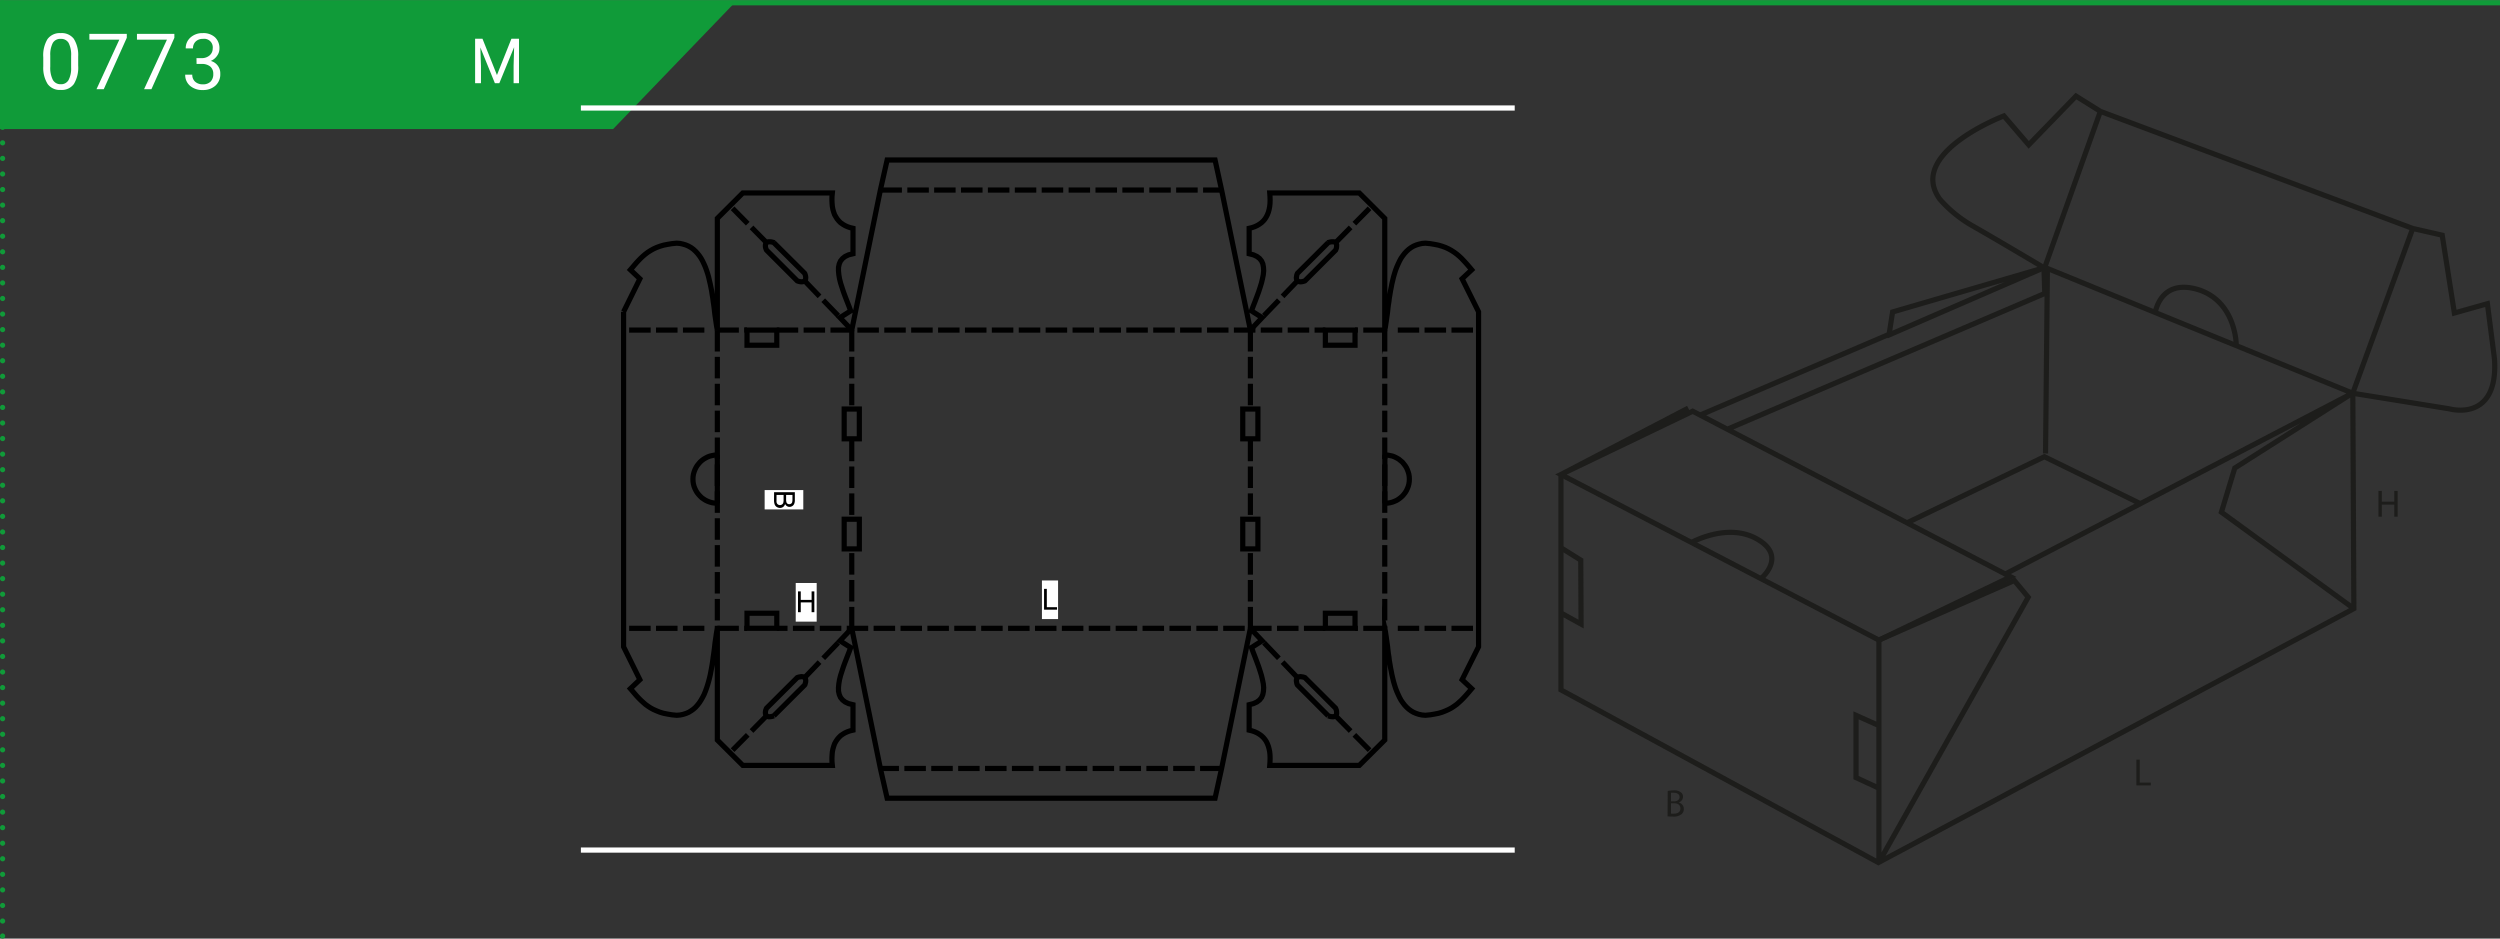 <svg xmlns="http://www.w3.org/2000/svg" xmlns:xlink="http://www.w3.org/1999/xlink" width="964px" height="362px" viewBox="0 0 481.89 180.89"><rect x="0" y="0" width="481.89" height="180.89" fill="#333333" stroke="none"/><defs><style>.cls-1,.cls-11,.cls-3,.cls-5,.cls-6,.cls-7,.cls-9{fill:none;}.cls-2{fill:#109b39;}.cls-3,.cls-5,.cls-6{stroke:#109b39;}.cls-4{fill:#fff;}.cls-5,.cls-6{stroke-linecap:round;stroke-linejoin:round;}.cls-5{stroke-dasharray:0 3;}.cls-7{stroke:#000;}.cls-7,.cls-9{stroke-miterlimit:10;}.cls-8{clip-path:url(#clip-path);}.cls-9{stroke:#fff;}.cls-10{clip-path:url(#clip-path-2);}.cls-11{stroke:#1d1d1b;}.cls-12{fill:#1d1d1b;}</style><clipPath id="clip-path"><polygon class="cls-1" points="115.83 15.78 111.97 19.73 111.97 168.83 291.97 168.83 291.97 15.78 115.83 15.78"/></clipPath><clipPath id="clip-path-2"><rect class="cls-1" x="297.64" y="3.02" width="184.25" height="181.42"/></clipPath></defs><g id="Ebene_2" data-name="Ebene 2"><g id="Ebene_1-2" data-name="Ebene 1"><polygon class="cls-2" points="0 0.11 0 24.84 118.18 24.84 141.98 0.11 0 0.11"/><line class="cls-3" y1="0.5" x2="481.89" y2="0.5"/><path class="cls-4" d="M93,7.43l2.79,7,2.79-7h1.46V16H99V12.64l.1-3.58L96.25,16h-.86l-2.8-6.89.12,3.57V16H91.58V7.43Z"/><line class="cls-5" x1="0.5" y1="3.5" x2="0.5" y2="178.89"/><path class="cls-6" d="M.5,180.39h0M.5.5h0"/><path class="cls-4" d="M15.07,12.61a6.15,6.15,0,0,1-.82,3.54,2.88,2.88,0,0,1-2.54,1.15,2.89,2.89,0,0,1-2.52-1.13,5.85,5.85,0,0,1-.85-3.38V11a6.05,6.05,0,0,1,.81-3.49A2.91,2.91,0,0,1,11.7,6.35a2.91,2.91,0,0,1,2.53,1.1,5.89,5.89,0,0,1,.84,3.4Zm-1.36-1.85a5,5,0,0,0-.48-2.51,1.65,1.65,0,0,0-1.53-.79,1.66,1.66,0,0,0-1.52.78,4.85,4.85,0,0,0-.49,2.41v2.17a5.09,5.09,0,0,0,.5,2.55,1.67,1.67,0,0,0,1.52.83,1.63,1.63,0,0,0,1.49-.78A4.75,4.75,0,0,0,13.71,13Z"/><path class="cls-4" d="M24.44,7.25,20,17.16H18.6L23,7.61H17.23V6.49h7.21Z"/><path class="cls-4" d="M33.61,7.25l-4.42,9.91H27.77l4.41-9.55H26.4V6.49h7.21Z"/><path class="cls-4" d="M37.87,11.17h1a2.24,2.24,0,0,0,1.51-.51A1.72,1.72,0,0,0,41,9.33a1.65,1.65,0,0,0-1.87-1.87,1.93,1.93,0,0,0-1.4.5,1.77,1.77,0,0,0-.53,1.33H35.8a2.72,2.72,0,0,1,.92-2.1,3.39,3.39,0,0,1,2.36-.84,3.29,3.29,0,0,1,2.36.8,2.88,2.88,0,0,1,.86,2.21,2.32,2.32,0,0,1-.45,1.35,2.72,2.72,0,0,1-1.23,1,2.46,2.46,0,0,1,1.84,2.49,2.89,2.89,0,0,1-.94,2.28,3.49,3.49,0,0,1-2.43.84,3.62,3.62,0,0,1-2.45-.81,2.72,2.72,0,0,1-.94-2.15h1.36a1.76,1.76,0,0,0,.55,1.35,2.1,2.1,0,0,0,1.48.51,2,2,0,0,0,1.5-.52,2,2,0,0,0,.52-1.47,1.81,1.81,0,0,0-.57-1.43,2.52,2.52,0,0,0-1.65-.51h-1Z"/><polyline class="cls-7" points="149.16 46.74 155.1 52.65 155.14 52.72 155.19 52.86 155.24 53.03 155.29 53.25 155.31 53.48 155.29 53.72 155.22 53.93 155.1 54.1 154.91 54.22 154.71 54.27 154.46 54.29 154.24 54.26 154.03 54.22 153.86 54.17 153.74 54.13 153.67 54.1 147.76 48.19 147.72 48.12 147.67 48 147.6 47.81 147.55 47.59 147.53 47.36 147.55 47.12 147.62 46.91 147.76 46.74 147.93 46.63 148.14 46.57 148.36 46.57 148.59 46.58 148.8 46.62 148.99 46.67 149.11 46.7 149.16 46.74"/><rect class="cls-7" x="143.99" y="63.59" width="5.74" height="2.92"/><rect class="cls-7" x="162.72" y="78.81" width="2.92" height="5.74"/><rect class="cls-7" x="239.55" y="78.81" width="2.92" height="5.74"/><rect class="cls-7" x="162.72" y="100.05" width="2.92" height="5.72"/><rect class="cls-7" x="239.55" y="100.05" width="2.92" height="5.72"/><polyline class="cls-7" points="256.02 46.74 250.09 52.65 250.06 52.72 250 52.86 249.95 53.03 249.92 53.25 249.88 53.48 249.9 53.72 249.97 53.93 250.09 54.1 250.28 54.22 250.49 54.27 250.73 54.29 250.96 54.26 251.16 54.22 251.34 54.17 251.46 54.13 251.53 54.1 257.44 48.19 257.47 48.12 257.52 48 257.59 47.81 257.63 47.59 257.64 47.36 257.64 47.12 257.57 46.91 257.44 46.74 257.26 46.63 257.06 46.57 256.83 46.57 256.61 46.58 256.38 46.62 256.21 46.67 256.07 46.7 256.02 46.74"/><rect class="cls-7" x="255.47" y="63.59" width="5.72" height="2.92"/><polyline class="cls-7" points="149.16 137.94 155.1 132.01 155.14 131.96 155.19 131.82 155.24 131.63 155.29 131.43 155.31 131.2 155.29 130.96 155.22 130.75 155.1 130.58 154.91 130.46 154.71 130.41 154.46 130.39 154.24 130.43 154.03 130.46 153.86 130.51 153.74 130.55 153.67 130.58 147.76 136.47 147.72 136.54 147.67 136.68 147.6 136.85 147.55 137.08 147.53 137.32 147.55 137.54 147.62 137.77 147.76 137.94 147.93 138.05 148.14 138.12 148.36 138.12 148.59 138.1 148.8 138.06 148.99 138.01 149.11 137.96 149.16 137.94"/><rect class="cls-7" x="143.99" y="118.17" width="5.74" height="2.9"/><polyline class="cls-7" points="120.2 60.06 123.34 53.7 121.51 51.97 121.91 51.51 122.31 51.04 122.7 50.59 123.1 50.16 123.52 49.73 123.95 49.33 124.4 48.95 124.88 48.59 125.4 48.26 125.95 47.95 126.56 47.67 127.21 47.43 127.92 47.22 128.68 47.07 129.51 46.93 130.43 46.84 131.07 46.89 131.65 47.02 132.21 47.19 132.72 47.41 133.21 47.69 133.66 48.02 134.07 48.4 134.45 48.81 134.82 49.28 135.14 49.76 135.44 50.3 135.7 50.85 135.96 51.44 136.18 52.04 136.39 52.67 136.58 53.32 136.73 53.98 136.89 54.65 137.03 55.33 137.17 56.02 137.27 56.71 137.39 57.4 137.48 58.09 137.58 58.77 137.67 59.44 137.74 60.1 137.82 60.74 137.91 61.36 138 61.95 138.08 62.53 138.17 63.07 138.27 63.59 138.27 42.06 143.18 37.16 160.44 37.16 160.37 37.87 160.36 38.55 160.39 39.19 160.44 39.77 160.55 40.34 160.7 40.86 160.87 41.35 161.12 41.78 161.38 42.19 161.69 42.56 162.03 42.9 162.43 43.18 162.86 43.44 163.34 43.66 163.86 43.84 164.42 43.97 164.42 48.88 163.57 49.09 162.91 49.4 162.4 49.8 162.01 50.28 161.77 50.83 161.63 51.47 161.62 52.16 161.69 52.91 161.82 53.7 162.03 54.53 162.31 55.4 162.6 56.28 162.93 57.17 163.28 58.07 163.64 58.99 163.97 59.89 161.91 61.19 164.18 63.59 169.7 36.59 171 30.81 234.21 30.81 235.47 36.59 241.02 63.59 243.28 61.19 241.23 59.89 241.56 58.99 241.92 58.07 242.26 57.17 242.59 56.28 242.88 55.4 243.15 54.53 243.35 53.7 243.51 52.91 243.58 52.16 243.54 51.47 243.42 50.83 243.18 50.28 242.8 49.8 242.28 49.4 241.61 49.09 240.78 48.88 240.78 43.97 241.33 43.84 241.85 43.66 242.33 43.44 242.76 43.18 243.15 42.9 243.51 42.56 243.82 42.19 244.08 41.78 244.3 41.35 244.49 40.86 244.63 40.34 244.74 39.77 244.8 39.19 244.82 38.55 244.8 37.87 244.75 37.16 262.01 37.16 266.92 42.06 266.92 63.59 267.03 63.07 267.11 62.53 267.2 61.95 267.28 61.36 267.37 60.74 267.46 60.1 267.53 59.44 267.61 58.77 267.72 58.09 267.8 57.4 267.92 56.71 268.03 56.02 268.17 55.33 268.3 54.65 268.46 53.98 268.62 53.32 268.81 52.67 269.01 52.04 269.24 51.44 269.5 50.85 269.76 50.3 270.05 49.76 270.38 49.28 270.74 48.81 271.12 48.4 271.54 48.02 271.99 47.69 272.47 47.41 272.99 47.19 273.54 47.02 274.13 46.89 274.77 46.84 275.68 46.93 276.51 47.07 277.27 47.22 277.98 47.43 278.64 47.67 279.24 47.95 279.8 48.26 280.31 48.59 280.8 48.95 281.25 49.33 281.68 49.73 282.09 50.16 282.49 50.59 282.89 51.04 283.29 51.51 283.68 51.97 281.83 53.7 285 60.06 285 124.64 281.83 130.98 283.68 132.71 283.29 133.17 282.89 133.64 282.49 134.09 282.09 134.52 281.68 134.94 281.25 135.33 280.8 135.73 280.31 136.08 279.8 136.42 279.24 136.72 278.64 136.99 277.98 137.25 277.27 137.46 276.51 137.61 275.68 137.75 274.77 137.84 274.13 137.79 273.54 137.67 272.99 137.49 272.47 137.27 271.99 136.99 271.54 136.66 271.12 136.28 270.74 135.87 270.38 135.4 270.05 134.92 269.76 134.38 269.5 133.83 269.24 133.24 269.01 132.64 268.81 132.01 268.62 131.36 268.46 130.7 268.3 130.03 268.17 129.34 268.03 128.66 267.92 127.97 267.8 127.28 267.72 126.59 267.61 125.92 267.53 125.24 267.46 124.58 267.37 123.94 267.28 123.32 267.2 122.72 267.11 122.13 267.03 121.59 266.92 121.08 266.92 142.61 262.01 147.5 244.75 147.5 244.8 146.79 244.82 146.12 244.8 145.49 244.74 144.89 244.63 144.34 244.49 143.82 244.3 143.33 244.08 142.88 243.82 142.49 243.51 142.12 243.15 141.78 242.76 141.5 242.33 141.24 241.85 141.02 241.33 140.84 240.78 140.71 240.78 135.8 241.61 135.59 242.28 135.28 242.8 134.88 243.18 134.4 243.42 133.83 243.54 133.21 243.58 132.52 243.51 131.77 243.35 130.98 243.15 130.15 242.88 129.28 242.59 128.4 242.26 127.51 241.92 126.61 241.56 125.69 241.23 124.79 243.28 123.48 241.02 121.08 235.47 148.09 234.21 153.82 171 153.82 169.7 148.09 164.18 121.08 161.91 123.48 163.97 124.79 163.64 125.69 163.28 126.61 162.93 127.51 162.6 128.4 162.31 129.28 162.03 130.15 161.82 130.98 161.69 131.77 161.62 132.52 161.63 133.21 161.77 133.83 162.01 134.4 162.4 134.88 162.91 135.28 163.57 135.59 164.42 135.8 164.42 140.71 163.86 140.84 163.34 141.02 162.86 141.24 162.43 141.5 162.03 141.78 161.69 142.12 161.38 142.49 161.12 142.88 160.87 143.33 160.7 143.82 160.55 144.34 160.44 144.89 160.39 145.49 160.36 146.12 160.37 146.79 160.44 147.5 143.18 147.5 138.27 142.61 138.27 121.08 138.17 121.59 138.08 122.13 138 122.72 137.91 123.31 137.82 123.94 137.75 124.58 137.67 125.24 137.58 125.9 137.48 126.59 137.39 127.26 137.29 127.95 137.17 128.65 137.04 129.34 136.91 130.03 136.75 130.7 136.58 131.36 136.39 132 136.18 132.64 135.96 133.24 135.72 133.83 135.44 134.38 135.14 134.9 134.82 135.4 134.47 135.85 134.09 136.28 133.68 136.65 133.23 136.97 132.74 137.27 132.22 137.49 131.65 137.67 131.07 137.79 130.43 137.84 129.51 137.75 128.68 137.61 127.92 137.46 127.21 137.25 126.56 136.99 125.95 136.72 125.4 136.42 124.88 136.08 124.4 135.73 123.95 135.33 123.52 134.94 123.1 134.52 122.7 134.09 122.31 133.64 121.91 133.17 121.51 132.71 123.34 130.98 120.2 124.64 120.2 60.06"/><polyline class="cls-7" points="256.02 137.94 250.09 132.01 250.06 131.96 250 131.82 249.95 131.63 249.92 131.43 249.88 131.2 249.9 130.96 249.97 130.75 250.09 130.58 250.28 130.46 250.49 130.41 250.73 130.39 250.96 130.43 251.16 130.46 251.34 130.51 251.46 130.55 251.53 130.58 257.44 136.47 257.47 136.54 257.52 136.68 257.59 136.85 257.63 137.08 257.64 137.32 257.64 137.54 257.57 137.77 257.44 137.94 257.26 138.05 257.06 138.12 256.83 138.12 256.61 138.1 256.38 138.06 256.21 138.01 256.07 137.96 256.02 137.94"/><rect class="cls-7" x="255.47" y="118.17" width="5.72" height="2.9"/><polyline class="cls-7" points="138.2 96.95 138.2 96.95 137.74 96.94 137.27 96.87 136.84 96.75 136.41 96.59 136.01 96.4 135.63 96.16 135.26 95.9 134.94 95.59 134.64 95.26 134.37 94.92 134.14 94.53 133.94 94.12 133.78 93.71 133.66 93.26 133.59 92.79 133.57 92.32 133.59 91.86 133.66 91.39 133.78 90.96 133.94 90.53 134.14 90.11 134.37 89.73 134.64 89.39 134.94 89.04 135.26 88.75 135.63 88.47 136.01 88.25 136.41 88.04 136.84 87.88 137.27 87.78 137.74 87.69 138.2 87.67"/><polyline class="cls-7" points="267.03 96.95 267.03 96.95 267.49 96.94 267.96 96.87 268.41 96.75 268.82 96.59 269.24 96.4 269.62 96.16 269.96 95.9 270.31 95.59 270.6 95.26 270.86 94.92 271.1 94.53 271.29 94.12 271.45 93.71 271.57 93.26 271.64 92.79 271.66 92.32 271.64 91.86 271.57 91.39 271.45 90.96 271.29 90.53 271.1 90.11 270.86 89.73 270.6 89.39 270.31 89.04 269.96 88.75 269.62 88.47 269.24 88.25 268.82 88.04 268.41 87.88 267.96 87.78 267.49 87.69 267.03 87.67"/><line class="cls-7" x1="255.47" y1="121.08" x2="251.34" y2="121.08"/><line class="cls-7" x1="250.3" y1="121.08" x2="246.15" y2="121.08"/><line class="cls-7" x1="245.11" y1="121.08" x2="240.97" y2="121.08"/><line class="cls-7" x1="239.93" y1="121.08" x2="235.78" y2="121.08"/><line class="cls-7" x1="234.75" y1="121.08" x2="230.6" y2="121.08"/><line class="cls-7" x1="229.56" y1="121.08" x2="225.42" y2="121.08"/><line class="cls-7" x1="224.38" y1="121.08" x2="220.23" y2="121.08"/><line class="cls-7" x1="219.2" y1="121.08" x2="215.05" y2="121.08"/><line class="cls-7" x1="214.01" y1="121.08" x2="209.86" y2="121.08"/><line class="cls-7" x1="208.83" y1="121.08" x2="204.68" y2="121.08"/><line class="cls-7" x1="203.64" y1="121.08" x2="199.5" y2="121.08"/><line class="cls-7" x1="198.46" y1="121.08" x2="194.31" y2="121.08"/><line class="cls-7" x1="193.27" y1="121.08" x2="189.13" y2="121.08"/><line class="cls-7" x1="188.09" y1="121.08" x2="183.94" y2="121.08"/><line class="cls-7" x1="182.91" y1="121.08" x2="178.76" y2="121.08"/><line class="cls-7" x1="177.72" y1="121.08" x2="173.58" y2="121.08"/><line class="cls-7" x1="172.54" y1="121.08" x2="168.39" y2="121.08"/><line class="cls-7" x1="167.35" y1="121.08" x2="163.21" y2="121.08"/><line class="cls-7" x1="162.17" y1="121.08" x2="158.02" y2="121.08"/><line class="cls-7" x1="156.99" y1="121.08" x2="152.84" y2="121.08"/><line class="cls-7" x1="151.8" y1="121.08" x2="149.73" y2="121.08"/><line class="cls-7" x1="266.92" y1="121.08" x2="262.78" y2="121.08"/><line class="cls-7" x1="261.74" y1="121.08" x2="261.19" y2="121.08"/><line class="cls-7" x1="269.43" y1="121.08" x2="273.56" y2="121.08"/><line class="cls-7" x1="274.59" y1="121.08" x2="278.74" y2="121.08"/><line class="cls-7" x1="279.78" y1="121.08" x2="283.93" y2="121.08"/><line class="cls-7" x1="284.96" y1="121.08" x2="285" y2="121.08"/><line class="cls-7" x1="138.27" y1="121.08" x2="142.42" y2="121.08"/><line class="cls-7" x1="143.46" y1="121.08" x2="143.99" y2="121.08"/><line class="cls-7" x1="135.77" y1="121.08" x2="131.64" y2="121.08"/><line class="cls-7" x1="130.6" y1="121.08" x2="126.45" y2="121.08"/><line class="cls-7" x1="125.42" y1="121.08" x2="121.27" y2="121.08"/><line class="cls-7" x1="120.23" y1="121.08" x2="120.2" y2="121.08"/><line class="cls-7" x1="155.1" y1="130.58" x2="157.97" y2="127.59"/><line class="cls-7" x1="158.68" y1="126.85" x2="161.55" y2="123.86"/><line class="cls-7" x1="147.76" y1="137.94" x2="144.86" y2="140.88"/><line class="cls-7" x1="144.13" y1="141.61" x2="141.21" y2="144.56"/><line class="cls-7" x1="235.47" y1="148.09" x2="231.32" y2="148.09"/><line class="cls-7" x1="230.29" y1="148.09" x2="226.14" y2="148.09"/><line class="cls-7" x1="225.12" y1="148.09" x2="220.97" y2="148.09"/><line class="cls-7" x1="219.94" y1="148.09" x2="215.79" y2="148.09"/><line class="cls-7" x1="214.75" y1="148.09" x2="210.61" y2="148.09"/><line class="cls-7" x1="209.57" y1="148.09" x2="205.42" y2="148.09"/><line class="cls-7" x1="204.39" y1="148.09" x2="200.24" y2="148.09"/><line class="cls-7" x1="199.2" y1="148.09" x2="195.05" y2="148.09"/><line class="cls-7" x1="194.02" y1="148.09" x2="189.87" y2="148.09"/><line class="cls-7" x1="188.83" y1="148.09" x2="184.69" y2="148.09"/><line class="cls-7" x1="183.65" y1="148.09" x2="179.5" y2="148.09"/><line class="cls-7" x1="178.47" y1="148.09" x2="174.32" y2="148.09"/><line class="cls-7" x1="173.28" y1="148.09" x2="169.7" y2="148.09"/><line class="cls-7" x1="250.09" y1="130.58" x2="247.22" y2="127.59"/><line class="cls-7" x1="246.51" y1="126.85" x2="243.65" y2="123.86"/><line class="cls-7" x1="257.44" y1="137.94" x2="260.34" y2="140.88"/><line class="cls-7" x1="261.06" y1="141.61" x2="263.99" y2="144.56"/><line class="cls-7" x1="169.7" y1="36.6" x2="173.85" y2="36.6"/><line class="cls-7" x1="174.89" y1="36.6" x2="179.04" y2="36.6"/><line class="cls-7" x1="180.06" y1="36.6" x2="184.2" y2="36.6"/><line class="cls-7" x1="185.24" y1="36.6" x2="189.39" y2="36.6"/><line class="cls-7" x1="190.42" y1="36.6" x2="194.57" y2="36.6"/><line class="cls-7" x1="195.61" y1="36.6" x2="199.75" y2="36.6"/><line class="cls-7" x1="200.79" y1="36.6" x2="204.94" y2="36.6"/><line class="cls-7" x1="205.98" y1="36.6" x2="210.12" y2="36.6"/><line class="cls-7" x1="211.16" y1="36.6" x2="215.31" y2="36.6"/><line class="cls-7" x1="216.34" y1="36.6" x2="220.49" y2="36.6"/><line class="cls-7" x1="221.53" y1="36.6" x2="225.67" y2="36.6"/><line class="cls-7" x1="226.71" y1="36.6" x2="230.86" y2="36.6"/><line class="cls-7" x1="231.9" y1="36.6" x2="235.47" y2="36.6"/><line class="cls-7" x1="149.73" y1="63.59" x2="153.86" y2="63.59"/><line class="cls-7" x1="154.9" y1="63.59" x2="159.04" y2="63.59"/><line class="cls-7" x1="160.08" y1="63.59" x2="164.23" y2="63.59"/><line class="cls-7" x1="165.26" y1="63.59" x2="169.41" y2="63.59"/><line class="cls-7" x1="170.45" y1="63.59" x2="174.59" y2="63.59"/><line class="cls-7" x1="175.63" y1="63.59" x2="179.78" y2="63.59"/><line class="cls-7" x1="180.82" y1="63.59" x2="184.96" y2="63.59"/><line class="cls-7" x1="186" y1="63.59" x2="190.15" y2="63.59"/><line class="cls-7" x1="191.18" y1="63.59" x2="195.33" y2="63.59"/><line class="cls-7" x1="196.37" y1="63.59" x2="200.52" y2="63.59"/><line class="cls-7" x1="201.55" y1="63.59" x2="205.7" y2="63.59"/><line class="cls-7" x1="206.74" y1="63.59" x2="210.88" y2="63.59"/><line class="cls-7" x1="211.92" y1="63.59" x2="216.07" y2="63.59"/><line class="cls-7" x1="217.1" y1="63.59" x2="221.25" y2="63.59"/><line class="cls-7" x1="222.29" y1="63.59" x2="226.44" y2="63.59"/><line class="cls-7" x1="227.47" y1="63.59" x2="231.62" y2="63.59"/><line class="cls-7" x1="232.66" y1="63.59" x2="236.8" y2="63.59"/><line class="cls-7" x1="237.84" y1="63.59" x2="241.99" y2="63.59"/><line class="cls-7" x1="243.02" y1="63.59" x2="247.17" y2="63.59"/><line class="cls-7" x1="248.21" y1="63.59" x2="252.36" y2="63.59"/><line class="cls-7" x1="253.39" y1="63.59" x2="255.47" y2="63.59"/><line class="cls-7" x1="266.92" y1="63.59" x2="262.78" y2="63.59"/><line class="cls-7" x1="261.74" y1="63.59" x2="261.19" y2="63.59"/><line class="cls-7" x1="269.43" y1="63.59" x2="273.56" y2="63.59"/><line class="cls-7" x1="274.59" y1="63.59" x2="278.74" y2="63.59"/><line class="cls-7" x1="279.78" y1="63.59" x2="283.93" y2="63.59"/><line class="cls-7" x1="284.96" y1="63.59" x2="285" y2="63.59"/><line class="cls-7" x1="138.27" y1="63.59" x2="142.42" y2="63.59"/><line class="cls-7" x1="143.46" y1="63.59" x2="143.99" y2="63.59"/><line class="cls-7" x1="135.77" y1="63.59" x2="131.64" y2="63.59"/><line class="cls-7" x1="130.6" y1="63.59" x2="126.45" y2="63.59"/><line class="cls-7" x1="125.42" y1="63.59" x2="121.27" y2="63.59"/><line class="cls-7" x1="120.23" y1="63.59" x2="120.2" y2="63.59"/><line class="cls-7" x1="266.92" y1="63.59" x2="266.92" y2="67.72"/><line class="cls-7" x1="266.92" y1="68.75" x2="266.92" y2="72.9"/><line class="cls-7" x1="266.92" y1="73.94" x2="266.92" y2="78.09"/><line class="cls-7" x1="266.92" y1="79.12" x2="266.92" y2="83.27"/><line class="cls-7" x1="266.92" y1="84.3" x2="266.92" y2="88.45"/><line class="cls-7" x1="266.92" y1="89.49" x2="266.92" y2="93.64"/><line class="cls-7" x1="266.92" y1="94.67" x2="266.92" y2="98.82"/><line class="cls-7" x1="266.92" y1="99.86" x2="266.92" y2="104.01"/><line class="cls-7" x1="266.92" y1="105.04" x2="266.92" y2="109.19"/><line class="cls-7" x1="266.92" y1="110.23" x2="266.92" y2="114.37"/><line class="cls-7" x1="266.92" y1="115.41" x2="266.92" y2="119.56"/><line class="cls-7" x1="266.92" y1="120.59" x2="266.92" y2="121.08"/><line class="cls-7" x1="241.02" y1="121.08" x2="241.02" y2="116.95"/><line class="cls-7" x1="241.02" y1="115.91" x2="241.02" y2="111.76"/><line class="cls-7" x1="241.02" y1="110.73" x2="241.02" y2="106.58"/><line class="cls-7" x1="241.02" y1="84.72" x2="241.02" y2="88.87"/><line class="cls-7" x1="241.02" y1="89.89" x2="241.02" y2="94.03"/><line class="cls-7" x1="241.02" y1="95.07" x2="241.02" y2="99.22"/><line class="cls-7" x1="241.02" y1="63.59" x2="241.02" y2="67.72"/><line class="cls-7" x1="241.02" y1="68.75" x2="241.02" y2="72.9"/><line class="cls-7" x1="241.02" y1="73.94" x2="241.02" y2="78.09"/><line class="cls-7" x1="155.1" y1="54.1" x2="157.97" y2="57.09"/><line class="cls-7" x1="158.68" y1="57.83" x2="161.57" y2="60.82"/><line class="cls-7" x1="147.76" y1="46.74" x2="144.86" y2="43.8"/><line class="cls-7" x1="144.13" y1="43.08" x2="141.21" y2="40.12"/><line class="cls-7" x1="257.44" y1="46.74" x2="260.34" y2="43.8"/><line class="cls-7" x1="261.06" y1="43.08" x2="263.99" y2="40.12"/><line class="cls-7" x1="250.09" y1="54.1" x2="247.22" y2="57.09"/><line class="cls-7" x1="246.51" y1="57.83" x2="243.63" y2="60.82"/><line class="cls-7" x1="138.27" y1="63.59" x2="138.27" y2="67.72"/><line class="cls-7" x1="138.27" y1="68.75" x2="138.27" y2="72.9"/><line class="cls-7" x1="138.27" y1="73.94" x2="138.27" y2="78.09"/><line class="cls-7" x1="138.27" y1="79.12" x2="138.27" y2="83.27"/><line class="cls-7" x1="138.27" y1="84.3" x2="138.27" y2="88.45"/><line class="cls-7" x1="138.27" y1="89.49" x2="138.27" y2="93.64"/><line class="cls-7" x1="138.27" y1="94.67" x2="138.27" y2="98.82"/><line class="cls-7" x1="138.27" y1="99.86" x2="138.27" y2="104.01"/><line class="cls-7" x1="138.27" y1="105.04" x2="138.27" y2="109.19"/><line class="cls-7" x1="138.27" y1="110.23" x2="138.27" y2="114.37"/><line class="cls-7" x1="138.27" y1="115.41" x2="138.27" y2="119.56"/><line class="cls-7" x1="138.27" y1="120.59" x2="138.27" y2="121.08"/><line class="cls-7" x1="164.18" y1="121.08" x2="164.18" y2="116.95"/><line class="cls-7" x1="164.18" y1="115.91" x2="164.18" y2="111.76"/><line class="cls-7" x1="164.18" y1="110.73" x2="164.18" y2="106.58"/><line class="cls-7" x1="164.18" y1="84.72" x2="164.18" y2="88.87"/><line class="cls-7" x1="164.18" y1="89.89" x2="164.18" y2="94.03"/><line class="cls-7" x1="164.18" y1="95.07" x2="164.18" y2="99.22"/><line class="cls-7" x1="164.18" y1="63.59" x2="164.18" y2="67.72"/><line class="cls-7" x1="164.18" y1="68.75" x2="164.18" y2="72.9"/><line class="cls-7" x1="164.18" y1="73.94" x2="164.18" y2="78.09"/><rect class="cls-4" x="153.38" y="112.34" width="4.04" height="7.45"/><polygon points="156.44 113.96 156.44 115.6 154.35 115.6 154.35 113.96 153.82 113.96 153.82 117.97 154.35 117.97 154.35 116.08 156.44 116.08 156.44 117.97 156.97 117.97 156.97 113.96 156.44 113.96"/><rect class="cls-4" x="147.39" y="94.43" width="7.45" height="3.73"/><g class="cls-8"><path d="M149.21,94.84h4v1.5a1.87,1.87,0,0,1-.12.74,1,1,0,0,1-.38.44,1,1,0,0,1-.53.15.84.84,0,0,1-.48-.14,1,1,0,0,1-.37-.42,1.05,1.05,0,0,1-.36.56,1,1,0,0,1-.61.2,1.17,1.17,0,0,1-.52-.12,1,1,0,0,1-.37-.29,1.19,1.19,0,0,1-.2-.44,2.44,2.44,0,0,1-.07-.65Zm.47.53v1a2.67,2.67,0,0,0,0,.36.8.8,0,0,0,.11.31.61.61,0,0,0,.22.2.63.63,0,0,0,.34.08.65.65,0,0,0,.39-.12.61.61,0,0,0,.24-.32,2.14,2.14,0,0,0,.06-.58v-.93Zm1.85,0v.87a1.91,1.91,0,0,0,.05.5.58.58,0,0,0,.2.31.56.56,0,0,0,.35.1.6.6,0,0,0,.35-.1.48.48,0,0,0,.21-.27,2.14,2.14,0,0,0,.06-.61v-.8Z"/><rect class="cls-4" x="200.84" y="111.85" width="3.11" height="7.45"/><polygon points="201.25 117.48 201.25 113.47 201.78 113.47 201.78 117.01 203.75 117.01 203.75 117.48 201.25 117.48"/><rect class="cls-9" x="101.62" y="20.78" width="201.97" height="143.04"/><line class="cls-7" x1="138.27" y1="87.62" x2="138.27" y2="96.99"/><line class="cls-7" x1="266.94" y1="87.62" x2="266.94" y2="96.99"/></g><g class="cls-10"><path class="cls-11" d="M300.94,105.58l3.76,2.35.06,12.33-3.82-2.11M326,104.56s7.05-4,12.8-.63.63,7.57.63,7.57m22.79,28.35-4.46-2v12l4.31,2m53.34-91.5s.91-7,8.64-4.45c7,2.47,7,10.57,7,10.57M404.86,21.43,394.14,51.5l59.38,24.27m-.31.15L430.77,90.18l-2.58,8.51,25.53,18.59m-91.55,6.07,26.1-11.49,2.68,3.22L362.27,166m5.19-65.2L394.07,88l18.4,9M363.69,64.72,394.14,51.5m-5.87,60.36-26.1,11.49V166m24.16-55.28,67.19-35L465.07,44M300.88,91.43v41.51l61.19,33.29,91.65-48.95-.2-41.51,18.6,3s9.5,2.74,8.71-9.59l-1.37-10.67L473.1,60.3l-2.35-15L465.07,44,404.86,21.43l-4.7-2.94-9.11,9.4-4.79-5.58s-18.8,7.15-12.34,16.06a24.34,24.34,0,0,0,6.56,5.28C384.79,46.1,394,51.58,394,51.58L364.81,60.1l-.68,4.31L327.65,80"/><polygon class="cls-12" points="459.11 94.59 459.11 96.66 461.51 96.66 461.51 94.59 462.16 94.59 462.16 99.56 461.51 99.56 461.51 97.23 459.11 97.23 459.11 99.56 458.46 99.56 458.46 94.59 459.11 94.59"/><polygon class="cls-12" points="411.8 146.39 412.45 146.39 412.45 150.82 414.58 150.82 414.58 151.36 411.8 151.36 411.8 146.39"/><path class="cls-12" d="M322.1,156.8a3.75,3.75,0,0,0,.54,0c.66,0,1.27-.24,1.27-1s-.58-1-1.28-1h-.53Zm0-2.37h.58c.67,0,1.07-.36,1.07-.84s-.43-.81-1.08-.81a3,3,0,0,0-.57,0Zm-.64-2a6.12,6.12,0,0,1,1.17-.11,2,2,0,0,1,1.36.36,1.06,1.06,0,0,1,.42.88,1.17,1.17,0,0,1-.84,1.09v0a1.28,1.28,0,0,1,1,1.25,1.31,1.31,0,0,1-.43,1,2.42,2.42,0,0,1-1.71.46c-.44,0-.78,0-1-.05Z"/><path class="cls-11" d="M394.14,56.5,394,52m.16,4.52L332.75,82.79m54.81,28.36L326.28,79.23l-25.4,12.2,61.29,31.92ZM300.88,91.43l24.54-12.8m68.87,8.75.35-35.23"/></g></g></g></svg>